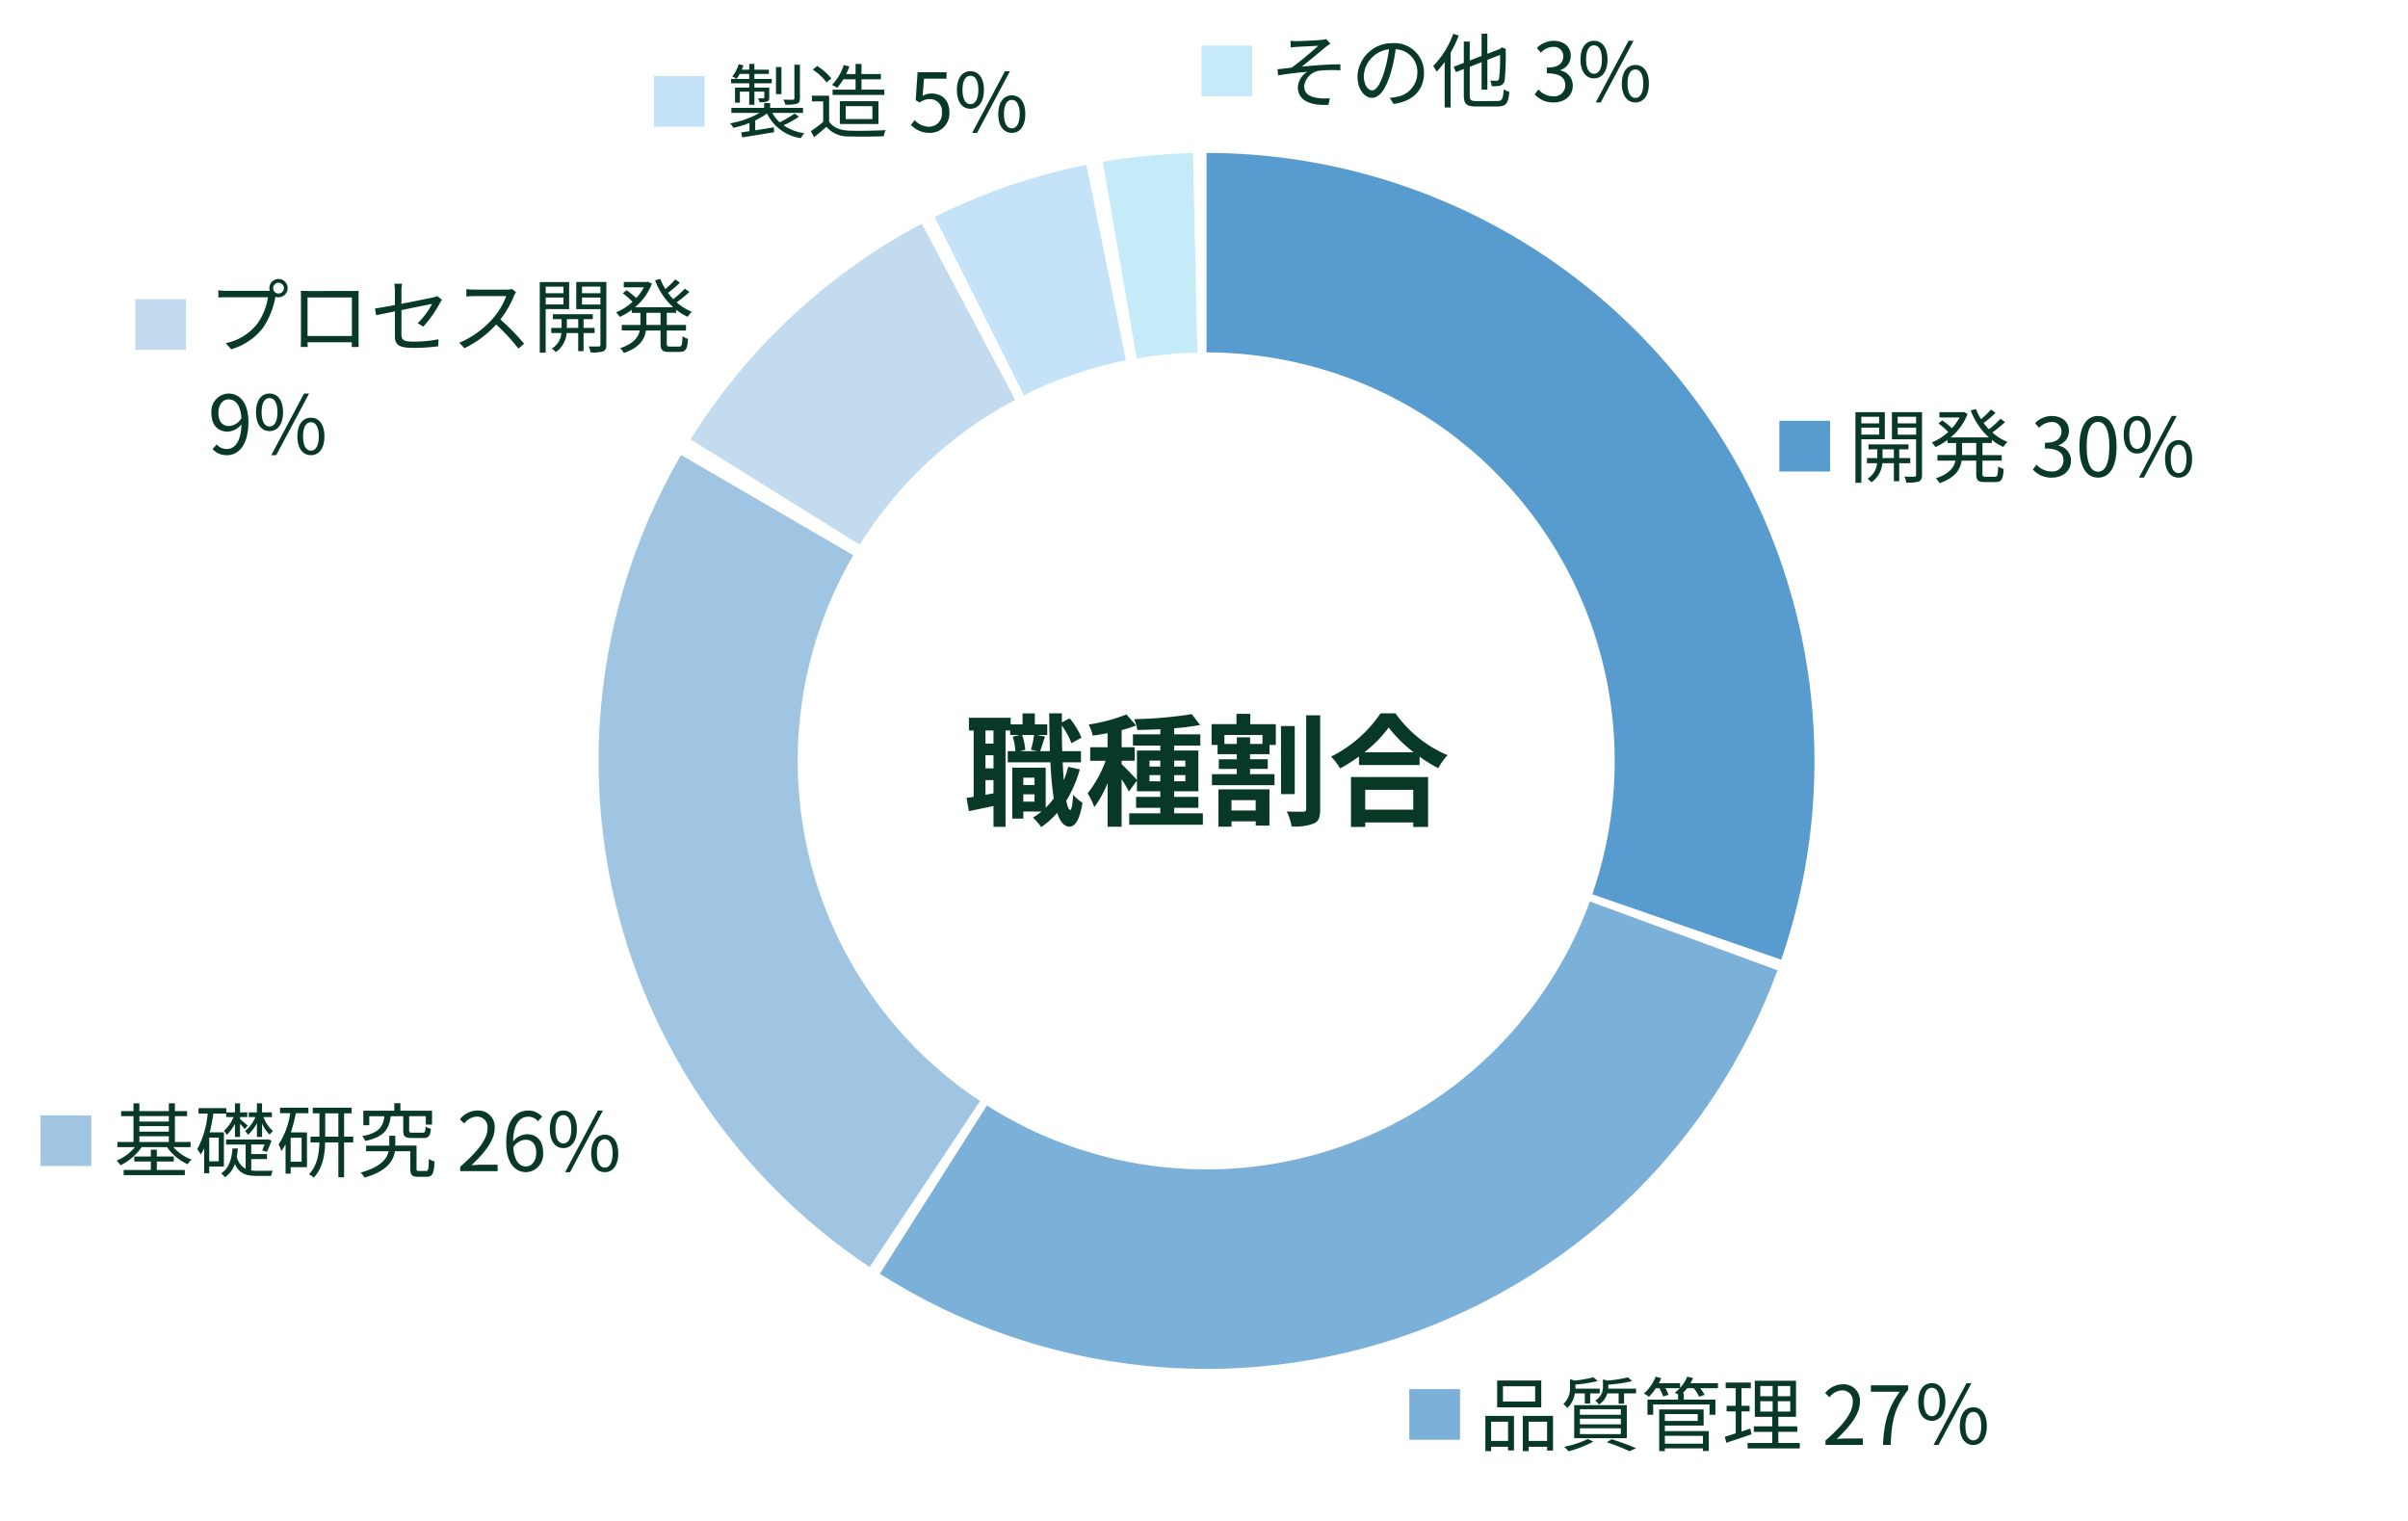 <svg xmlns="http://www.w3.org/2000/svg" xmlns:xlink="http://www.w3.org/1999/xlink" width="475" height="300" viewBox="0 0 475 300">
  <defs>
    <clipPath id="clip-path">
      <rect id="長方形_56997" data-name="長方形 56997" width="475" height="300" fill="none" stroke="#707070" stroke-width="1"/>
    </clipPath>
    <clipPath id="clip-path-2">
      <rect id="長方形_58641" data-name="長方形 58641" width="240.001" height="240.001" fill="none"/>
    </clipPath>
    <clipPath id="clip-path-3">
      <rect id="長方形_58654" data-name="長方形 58654" width="239.836" height="239.836" fill="none"/>
    </clipPath>
  </defs>
  <g id="placement_img_occupation-pc" clip-path="url(#clip-path)">
    <g id="グループ_204265" data-name="グループ 204265" transform="translate(73 30)">
      <g id="グループ_204263" data-name="グループ 204263" transform="translate(45)" clip-path="url(#clip-path-2)">
        <g id="グループ_204287" data-name="グループ 204287" transform="translate(0.083 0.167)">
          <g id="グループ_204286" data-name="グループ 204286" clip-path="url(#clip-path-3)">
            <path id="パス_34699" data-name="パス 34699" d="M200.428,119.918a80.414,80.414,0,0,1-4.416,26.305l37.262,12.9A119.987,119.987,0,0,0,119.918,0V39.344a80.575,80.575,0,0,1,80.51,80.574" fill="#589bcf"/>
            <path id="パス_34700" data-name="パス 34700" d="M232.536,161.21l-37.008-13.561A80.575,80.575,0,0,1,76.6,187.882l-21.12,33.182A119.976,119.976,0,0,0,232.536,161.21" fill="#7bb0d9"/>
            <path id="パス_34701" data-name="パス 34701" d="M16.267,59.586A119.961,119.961,0,0,0,53.461,219.745l21.781-32.73a80.551,80.551,0,0,1-25-107.664Z" fill="#9fc5e3"/>
            <path id="パス_34702" data-name="パス 34702" d="M18.138,56.491,51.5,77.268A80.93,80.93,0,0,1,82.172,48.7L63.748,13.951a120.474,120.474,0,0,0-45.61,42.54" fill="#c2dbee"/>
            <path id="パス_34703" data-name="パス 34703" d="M83.883,47.819A79.977,79.977,0,0,1,104,40.911L96.221,2.346a119.03,119.03,0,0,0-29.93,10.293Z" fill="#c5e3f8"/>
            <path id="パス_34704" data-name="パス 34704" d="M106.148,40.527a80.956,80.956,0,0,1,11.954-1.14L117.246.034A120.459,120.459,0,0,0,99.454,1.746Z" fill="#c5eaf8"/>
          </g>
        </g>
      </g>
      <path id="パス_35720" data-name="パス 35720" d="M128.856,25.12V23.68h2.208v1.44Zm2.208-4.728v1.44h-2.208v-1.44Zm-.072-8.424a24.438,24.438,0,0,1-.624,2.928l1.224.264H128.16l1.08-.264a10.7,10.7,0,0,0-.624-2.928Zm-8.016,1.7h-1.584V11.08h1.584Zm-1.584,10.1v-2.9h1.584v2.616Zm1.584-5.208h-1.584V15.976h1.584Zm14.736-.312a22.652,22.652,0,0,1-.864,2.64q-.144-1.62-.216-3.528h3.6V15.16h-3.7c-.048-1.608-.072-3.288-.072-5.064a16.461,16.461,0,0,1,1.9,3.5l1.968-1.1A15.1,15.1,0,0,0,138,8.68l-1.536.816V7.7h-2.5c.024,2.664.072,5.184.144,7.464h-1.92c.264-.768.6-1.848.96-2.88l-1.632-.312h2.064V9.88h-2.448V7.72h-2.424V9.88H126.36v-1.3h-8.232v2.5h.936V24.16c-.5.1-.984.168-1.416.216l.48,2.616c1.44-.288,3.144-.648,4.848-1.008v4.1h2.376V11.08h.912v.888h1.9l-1.392.336a12.89,12.89,0,0,1,.528,2.856h-1.512v2.208h8.424a63.532,63.532,0,0,0,.648,7.1,13.107,13.107,0,0,1-1.584,1.848v-7.9h-6.6V28.456h2.184V27.064h3.6a14.448,14.448,0,0,1-1.7,1.2,12.826,12.826,0,0,1,1.632,1.872,16.581,16.581,0,0,0,3.144-2.808c.576,1.752,1.368,2.712,2.448,2.736.816,0,1.944-.84,2.544-4.728a8.348,8.348,0,0,1-1.848-1.584c-.1,1.9-.288,3-.576,3-.288-.024-.552-.672-.768-1.824a23.592,23.592,0,0,0,2.664-6.168Zm16.032,2.856V19.888h2.136v1.224Zm0-4.08h2.136v1.176h-2.136Zm7.08,0v1.176h-2.208V17.032Zm0,4.08h-2.208V19.888h2.208Zm-2.208,6.312v-1.08h4.776v-2.16h-4.776v-1.1h4.776V15.04h-4.776v-.984h5.16V11.848h-5.16v-1.2A46.967,46.967,0,0,0,163.728,10L162.1,7.864a82.055,82.055,0,0,1-11.376.984,7.517,7.517,0,0,1,.624,2.136c1.44-.024,2.976-.072,4.536-.144v1.008h-5.4v2.208h5.4v.984h-4.608v5.808c-.528-.624-2.4-2.568-3.024-3.1v-.7h2.568V14.392h-2.568V11.008A25.025,25.025,0,0,0,151.1,10.1l-1.9-2.184a34.308,34.308,0,0,1-7.44,1.992,9.893,9.893,0,0,1,.792,2.184c.936-.12,1.92-.288,2.928-.48v2.784h-3.432v2.664H145.1a23.453,23.453,0,0,1-3.552,6.432,14.168,14.168,0,0,1,1.32,2.712,21.328,21.328,0,0,0,2.616-4.752v8.616h2.76V20.7a21.031,21.031,0,0,1,1.44,2.424l1.584-2.16V23.08h4.608v1.1H151.1v2.16h4.776v1.08h-6.12V29.68h14.52V27.424Zm16.08-2.592v2.04H169.92v-2.04Zm-7.344,5.232h2.568V29.008H174.7v.84h2.712V22.7H167.352Zm8.688-16.32h-2.448v-1.3h-2.616v1.3h-2.448V11.968h7.512Zm-2.4-5.928H170.9V9.832h-4.9v4.1h1.176V15.76h3.792v1.008h-3.552v1.9h3.552V19.7h-4.9V21.88h12.336V19.7h-4.824V18.664h3.5v-1.9h-3.5V15.76h3.84V13.936h1.248v-4.1h-5.04Zm8.76,2.4h-2.712V23.632H182.4ZM184.656,8.1v18.48c0,.384-.168.528-.576.528-.48,0-1.848.024-3.24-.048a11.691,11.691,0,0,1,.936,2.952,10.557,10.557,0,0,0,4.392-.576c.96-.432,1.248-1.248,1.248-2.832V8.1Zm21.12,14.688V26.7H196.3V22.792Zm-12.288,7.32H196.3v-.888h9.48v.888H208.7v-9.84H193.488Zm2.664-14.736a24.523,24.523,0,0,0,4.776-4.872,26.292,26.292,0,0,0,4.92,4.872ZM199.32,7.7a25.408,25.408,0,0,1-9.768,8.544,11.655,11.655,0,0,1,1.8,2.328,33.441,33.441,0,0,0,3.72-2.352V17.9h11.952V16.24a28.787,28.787,0,0,0,3.672,2.28,13.949,13.949,0,0,1,1.848-2.568A24.11,24.11,0,0,1,202.272,7.7Z" transform="translate(0 103)" fill="#083927"/>
    </g>
    <g id="グループ_204269" data-name="グループ 204269" transform="translate(8 2)">
      <g id="グループ_86699" data-name="グループ 86699" transform="translate(-233 74)">
        <path id="パス_35676" data-name="パス 35676" d="M4.224.208c2.08,0,3.76-1.248,3.76-3.344A3.017,3.017,0,0,0,5.5-6.112v-.064a2.929,2.929,0,0,0,2.08-2.832c0-1.856-1.44-2.944-3.408-2.944A4.7,4.7,0,0,0,.9-10.544l.784.928a3.424,3.424,0,0,1,2.432-1.136A1.8,1.8,0,0,1,6.1-8.9c0,1.264-.832,2.24-3.248,2.24v1.12c2.7,0,3.648.944,3.648,2.336A2.163,2.163,0,0,1,4.112-1.008,3.877,3.877,0,0,1,1.2-2.352l-.736.96A4.855,4.855,0,0,0,4.224.208Zm9.1,0c2.224,0,3.648-2.032,3.648-6.112,0-4.064-1.424-6.048-3.648-6.048-2.24,0-3.664,1.968-3.664,6.048S11.088.208,13.328.208Zm0-1.168c-1.344,0-2.24-1.488-2.24-4.944,0-3.424.9-4.88,2.24-4.88,1.328,0,2.224,1.456,2.224,4.88C15.552-2.448,14.656-.96,13.328-.96ZM21.04-4.544c1.616,0,2.672-1.36,2.672-3.728,0-2.352-1.056-3.68-2.672-3.68-1.6,0-2.656,1.328-2.656,3.68C18.384-5.9,19.44-4.544,21.04-4.544Zm0-.912c-.912,0-1.552-.944-1.552-2.816s.64-2.784,1.552-2.784c.928,0,1.568.912,1.568,2.784S21.968-5.456,21.04-5.456ZM21.392.208h.976l6.48-12.16h-.992Zm7.824,0c1.6,0,2.656-1.344,2.656-3.712,0-2.352-1.056-3.68-2.656-3.68S26.544-5.856,26.544-3.5C26.544-1.136,27.616.208,29.216.208Zm0-.9c-.928,0-1.552-.944-1.552-2.816s.624-2.784,1.552-2.784c.912,0,1.552.912,1.552,2.784S30.128-.688,29.216-.688Z" transform="translate(625.536 18)" fill="#083927"/>
        <path id="パス_35675" data-name="パス 35675" d="M6.144-11.792v1.3H2.64v-1.3Zm-3.5,3.52V-9.648h3.5v1.376Zm4.624.912V-12.7H1.472V1.232H2.64V-7.36ZM6.816-3.648V-5.376h2.24v1.728ZM12.288-2.64V-3.648H10.112V-5.376h1.824v-.976H4.048v.976H5.776v1.728H3.744V-2.64h2A4.027,4.027,0,0,1,3.856.432a4.166,4.166,0,0,1,.784.7A5.132,5.132,0,0,0,6.784-2.64H9.056V.928h1.056V-2.64ZM9.808-8.256V-9.648H13.44v1.392Zm3.632-3.536v1.3H9.808v-1.3Zm1.168-.912H8.672v5.36H13.44V-.336c0,.256-.08.352-.336.352C12.864.032,12,.032,11.12,0A3.931,3.931,0,0,1,11.5,1.184a7.431,7.431,0,0,0,2.48-.208c.464-.208.624-.592.624-1.3ZM25.3-4.24H22.512V-6.624H25.3Zm3.072-2.384v-.608A10.179,10.179,0,0,0,30.656-5.84a4.9,4.9,0,0,1,.816-.992A10.4,10.4,0,0,1,28.48-8.688a25.683,25.683,0,0,0,2.512-2.064l-.9-.64a19.681,19.681,0,0,1-2.288,2.064,12.822,12.822,0,0,1-1.04-1.232,21.212,21.212,0,0,0,2.352-2.016l-.9-.64a20.527,20.527,0,0,1-1.968,1.9,11.86,11.86,0,0,1-1.008-2.016l-1.024.3a13.788,13.788,0,0,0,3.568,5.3h-7.52a11.164,11.164,0,0,0,3.328-4.64l-.784-.384-.208.048h-4.56v1.056h3.968a11.208,11.208,0,0,1-1.488,2.112A22.249,22.249,0,0,0,18.592-11.1l-.736.624a16.961,16.961,0,0,1,1.92,1.68,11.066,11.066,0,0,1-3.248,2.08,6.436,6.436,0,0,1,.736.9,13.11,13.11,0,0,0,2.384-1.408v.608h1.68V-4.24h-3.68v1.1H21.2C20.912-1.808,20-.544,17.328.352a4.643,4.643,0,0,1,.752.944c3.136-1.088,4.08-2.72,4.336-4.432H25.3v2.56c0,1.312.352,1.664,1.7,1.664h2.1c1.168,0,1.5-.56,1.616-2.592A3.278,3.278,0,0,1,29.632-2c-.064,1.712-.144,2.032-.64,2.032H27.168c-.544,0-.64-.1-.64-.592V-3.136H30.32v-1.1H26.528V-6.624Z" transform="translate(589.528 18)" fill="#083927"/>
        <rect id="長方形_56815" data-name="長方形 56815" width="10" height="10" transform="translate(576 7)" fill="#589bcf"/>
      </g>
      <g id="グループ_86701" data-name="グループ 86701" transform="translate(-327 264.998)">
        <path id="パス_35678" data-name="パス 35678" d="M.7,0H8.08V-1.264H4.832c-.592,0-1.312.064-1.92.112C5.664-3.76,7.5-6.144,7.5-8.48A3.218,3.218,0,0,0,4.1-11.952,4.486,4.486,0,0,0,.64-10.224l.848.832a3.284,3.284,0,0,1,2.432-1.36,2.062,2.062,0,0,1,2.16,2.32C6.08-6.416,4.384-4.08.7-.864ZM12.048,0h1.52c.176-4.592.688-7.328,3.44-10.848v-.9H9.664v1.264h5.68C13.056-7.28,12.24-4.448,12.048,0ZM21.68-4.752c1.6,0,2.672-1.36,2.672-3.728,0-2.352-1.072-3.7-2.672-3.7-1.616,0-2.672,1.344-2.672,3.7C19.008-6.112,20.064-4.752,21.68-4.752Zm0-.912c-.928,0-1.568-.944-1.568-2.816,0-1.888.64-2.784,1.568-2.784s1.552.9,1.552,2.784C23.232-6.608,22.608-5.664,21.68-5.664ZM29.856.016c1.616,0,2.672-1.36,2.672-3.728,0-2.352-1.056-3.7-2.672-3.7-1.6,0-2.656,1.344-2.656,3.7C27.2-1.344,28.256.016,29.856.016Zm0-.912C28.928-.9,28.3-1.84,28.3-3.712S28.928-6.5,29.856-6.5c.944,0,1.568.912,1.568,2.784S30.8-.9,29.856-.9Zm-7.84.912h.976l6.5-12.192h-.976Z" transform="translate(678.392 18)" fill="#083927"/>
        <path id="パス_35677" data-name="パス 35677" d="M11.2-8.544H4.848v-3.024H11.2Zm1.2-4.16H3.7v5.3h8.7ZM5.856-4.576V-.784H2.512V-4.576ZM1.376,1.232H2.512V.368H5.856v.72H7.024V-5.728H1.376ZM9.92-.784V-4.576h3.632V-.784ZM8.768-5.728v6.96H9.92V.368h3.632V1.12H14.72V-5.728ZM20.992-10.16v2h1.056v-2h1.888v-.928h-4.8V-11.9a25.65,25.65,0,0,0,4.384-.7l-.8-.736a27.681,27.681,0,0,1-3.7.656l-.944-.272v1.584a4.245,4.245,0,0,1-1.328,3.328,3.312,3.312,0,0,1,.8.768,4.988,4.988,0,0,0,1.488-2.88Zm-.96,6.88H28.1v1.152H20.032Zm0-1.888H28.1v1.12H20.032Zm0-1.872H28.1v1.1H20.032ZM18.9-1.328H29.28V-7.84H18.9Zm2.7.16A18.322,18.322,0,0,1,16.912.368a9.251,9.251,0,0,1,.88.9,22.8,22.8,0,0,0,4.88-1.92Zm3.728.656a35.074,35.074,0,0,1,4.464,1.76L31.1.656C29.936.128,28.032-.56,26.3-1.12Zm.288-10.576a2.958,2.958,0,0,0,.016-.368v-.432a28.837,28.837,0,0,0,4.688-.688l-.8-.752a26.372,26.372,0,0,1-4.032.64l-.912-.224v1.424A3.05,3.05,0,0,1,23.04-8.736a2.643,2.643,0,0,1,.736.784A3.927,3.927,0,0,0,25.44-10.16h2.224v2.032h1.072V-10.16H31.1v-.928Zm18.672,9.3V-.24h-7.5V-1.792ZM43.264-6.08v1.36h-6.48V-6.08Zm-6.48,2.272h7.648V-6.992H35.664V1.232h1.12V.688h7.5V1.2h1.168V-2.72H36.784Zm10.48-8.368H41.84a8.4,8.4,0,0,0,.5-1.008L41.2-13.456a7.509,7.509,0,0,1-1.408,2.208v-.928H35.6a7.963,7.963,0,0,0,.464-.992l-1.1-.288a8.766,8.766,0,0,1-2.3,3.328,7.348,7.348,0,0,1,.976.64,10.91,10.91,0,0,0,1.376-1.7H35.7a10.084,10.084,0,0,1,.752,1.632l1.056-.32a7.262,7.262,0,0,0-.624-1.312h2.848a6.409,6.409,0,0,1-.992.88,5.808,5.808,0,0,1,.656.368v1.008H33.36v2.992h1.12V-7.984H45.6v2.048h1.152V-8.928H40.528v-1.248h-.24a11.135,11.135,0,0,0,.9-1.008h1.28A7.431,7.431,0,0,1,43.536-9.5l1.088-.368a7.958,7.958,0,0,0-.864-1.312h3.5Zm6.384,8.96L51.9-2.64V-6.608h1.6v-1.1H51.9v-3.472h1.84V-12.3h-4.96v1.12h1.984v3.472H48.96v1.1h1.808v4.32c-.816.272-1.552.5-2.144.672l.272,1.2C50.32-.88,52.144-1.5,53.856-2.08Zm1.968-5.392h2.432v2.032H55.616Zm0-3.008h2.432V-9.6H55.616ZM61.52-9.6H59.072v-2.016H61.52Zm0,3.024H59.072V-8.608H61.52ZM59.168-.384V-2.576H62.9V-3.664H59.168V-5.536h3.488v-7.12H54.528v7.12h3.44v1.872H54.336v1.088h3.632V-.384H53.1V.7h10.3V-.384Z" transform="translate(610.624 18)" fill="#083927"/>
        <rect id="長方形_56820" data-name="長方形 56820" width="10" height="10" transform="translate(597 7)" fill="#7bb0d9"/>
      </g>
      <g id="グループ_86697" data-name="グループ 86697" transform="translate(-213)">
        <path id="パス_35674" data-name="パス 35674" d="M4.224.208c2.08,0,3.76-1.248,3.76-3.344A3.017,3.017,0,0,0,5.5-6.112v-.064a2.929,2.929,0,0,0,2.08-2.832c0-1.856-1.44-2.944-3.408-2.944A4.7,4.7,0,0,0,.9-10.544l.784.928a3.424,3.424,0,0,1,2.432-1.136A1.8,1.8,0,0,1,6.1-8.9c0,1.264-.832,2.24-3.248,2.24v1.12c2.7,0,3.648.944,3.648,2.336A2.163,2.163,0,0,1,4.112-1.008,3.877,3.877,0,0,1,1.2-2.352l-.736.96A4.855,4.855,0,0,0,4.224.208ZM12.16-4.544c1.616,0,2.672-1.36,2.672-3.728,0-2.352-1.056-3.68-2.672-3.68-1.6,0-2.656,1.328-2.656,3.68C9.5-5.9,10.56-4.544,12.16-4.544Zm0-.912c-.912,0-1.552-.944-1.552-2.816s.64-2.784,1.552-2.784c.928,0,1.568.912,1.568,2.784S13.088-5.456,12.16-5.456ZM12.512.208h.976l6.48-12.16h-.992Zm7.824,0c1.6,0,2.656-1.344,2.656-3.712,0-2.352-1.056-3.68-2.656-3.68S17.664-5.856,17.664-3.5C17.664-1.136,18.736.208,20.336.208Zm0-.9c-.928,0-1.552-.944-1.552-2.816s.624-2.784,1.552-2.784c.912,0,1.552.912,1.552,2.784S21.248-.688,20.336-.688Z" transform="translate(507.264 18)" fill="#083927"/>
        <path id="パス_35673" data-name="パス 35673" d="M4.192-11.952l.064,1.312c.336-.032.816-.08,1.216-.112.688-.048,3.5-.176,4.208-.224-1.008.9-3.552,3.12-5.28,4.32-.816.1-1.9.224-2.768.32l.112,1.2c1.92-.32,4.048-.56,5.76-.7A3.833,3.833,0,0,0,5.648-2.816c0,2.448,2.128,3.68,6.032,3.5l.272-1.3a10.4,10.4,0,0,1-2.3-.048C8.192-.848,6.9-1.392,6.9-3.008A3.5,3.5,0,0,1,9.968-6.064a25.039,25.039,0,0,1,4.064-.064V-7.312c-2.3,0-5.184.208-7.616.464,1.28-1.008,3.6-2.944,4.784-3.936a9.238,9.238,0,0,1,.864-.592l-.816-.912a5.605,5.605,0,0,1-.864.144c-.928.112-4.224.256-4.928.256A10.093,10.093,0,0,1,4.192-11.952ZM30.528-5.6A5.8,5.8,0,0,0,24.4-11.488a6.82,6.82,0,0,0-6.992,6.512c0,2.64,1.424,4.272,2.848,4.272,1.488,0,2.752-1.68,3.728-4.976a31.474,31.474,0,0,0,.96-4.608,4.456,4.456,0,0,1,4.272,4.64A4.832,4.832,0,0,1,25.152-.9a12.086,12.086,0,0,1-1.376.208L24.528.5C28.32,0,30.528-2.24,30.528-5.6Zm-11.872.512a5.581,5.581,0,0,1,4.96-5.184,26.142,26.142,0,0,1-.9,4.32c-.816,2.7-1.664,3.776-2.416,3.776C19.584-2.176,18.656-3.072,18.656-5.088ZM36.3-13.328a18.038,18.038,0,0,1-3.952,6.352,8.3,8.3,0,0,1,.672,1.12,16.065,16.065,0,0,0,1.584-1.92V1.2h1.168V-9.6a25.277,25.277,0,0,0,1.616-3.392ZM40.9-.064c-1.136,0-1.344-.208-1.344-1.12V-6.816l2.336-.928V-2.32h1.136V-8.192l2.5-.976a33.05,33.05,0,0,1-.176,4.608c-.1.416-.256.48-.544.48-.208,0-.784,0-1.216-.032a3.6,3.6,0,0,1,.288,1.12A6.7,6.7,0,0,0,45.488-3.1a1.25,1.25,0,0,0,.96-1.168,48.753,48.753,0,0,0,.192-5.856l.048-.208-.816-.336-.208.176-.16.144-2.48.96V-13.36H41.888v4.384l-2.336.912v-3.744H38.384V-7.6l-2.016.784.464,1.04,1.552-.608v5.2c0,1.744.56,2.192,2.464,2.192h4.176c1.76,0,2.128-.7,2.336-2.9a3.442,3.442,0,0,1-1.1-.5c-.144,1.888-.3,2.32-1.28,2.32Z" transform="translate(455.368 18)" fill="#083927"/>
        <rect id="長方形_56821" data-name="長方形 56821" width="10" height="10" transform="translate(442 7)" fill="#c5eaf8"/>
      </g>
      <g id="グループ_204246" data-name="グループ 204246" transform="translate(-442 210.998)">
        <path id="パス_35680" data-name="パス 35680" d="M.7,0H8.08V-1.264H4.832c-.592,0-1.312.064-1.92.112C5.664-3.76,7.5-6.144,7.5-8.48A3.218,3.218,0,0,0,4.1-11.952,4.486,4.486,0,0,0,.64-10.224l.848.832a3.284,3.284,0,0,1,2.432-1.36,2.062,2.062,0,0,1,2.16,2.32C6.08-6.416,4.384-4.08.7-.864ZM13.568-6.192c1.424,0,2.128,1.008,2.128,2.592,0,1.6-.88,2.672-2,2.672-1.472,0-2.352-1.328-2.528-3.76A3.032,3.032,0,0,1,13.568-6.192ZM13.7.208A3.522,3.522,0,0,0,17.056-3.6c0-2.448-1.264-3.68-3.248-3.68a3.648,3.648,0,0,0-2.672,1.424c.064-3.648,1.424-4.88,3.024-4.88a2.48,2.48,0,0,1,1.888.9l.8-.912a3.6,3.6,0,0,0-2.736-1.2c-2.272,0-4.336,1.76-4.336,6.352C9.776-1.728,11.44.208,13.7.208ZM21.04-4.544c1.616,0,2.672-1.36,2.672-3.728,0-2.352-1.056-3.68-2.672-3.68-1.6,0-2.656,1.328-2.656,3.68C18.384-5.9,19.44-4.544,21.04-4.544Zm0-.912c-.912,0-1.552-.944-1.552-2.816s.64-2.784,1.552-2.784c.928,0,1.568.912,1.568,2.784S21.968-5.456,21.04-5.456ZM21.392.208h.976l6.48-12.16h-.992Zm7.824,0c1.6,0,2.656-1.344,2.656-3.712,0-2.352-1.056-3.68-2.656-3.68S26.544-5.856,26.544-3.5C26.544-1.136,27.616.208,29.216.208Zm0-.9c-.928,0-1.552-.944-1.552-2.816s.624-2.784,1.552-2.784c.912,0,1.552.912,1.552,2.784S30.128-.688,29.216-.688Z" transform="translate(524.08 18)" fill="#083927"/>
        <path id="パス_35679" data-name="パス 35679" d="M8.56-1.9H11.9V-2.88H8.56V-4.224H7.376V-2.88H4.112V-1.9H7.376v1.68H2.016V.784H14.08V-.224H8.56ZM5.12-6.88h5.808v1.136H5.12Zm5.808-3.968v1.072H5.12v-1.072ZM5.12-8.88h5.808v1.1H5.12Zm10.1,4.144V-5.744H12.128v-5.1h2.4v-.992h-2.4v-1.536h-1.2v1.536H5.12v-1.536H3.952v1.536H1.52v.992H3.952v5.1H.784v1.008H4.24A9.291,9.291,0,0,1,.624-2.064a4.154,4.154,0,0,1,.768.912A10.947,10.947,0,0,0,5.568-4.736h5.008A9.783,9.783,0,0,0,14.64-1.36a4.65,4.65,0,0,1,.784-.912,8.846,8.846,0,0,1-3.6-2.464Zm13.088-2h1.008V-9.424a6.539,6.539,0,0,0,1.5,2.224,3.458,3.458,0,0,1,.656-.7A6.926,6.926,0,0,1,29.6-10.656h1.648v-.928H29.312v-1.792H28.3v1.792H26.7v.928H28a6.8,6.8,0,0,1-2.032,2.72,3.344,3.344,0,0,1,.56.784A7.676,7.676,0,0,0,28.3-9.472Zm-7.536,4.8H18.9V-6.608h1.872ZM21.792-.9V-7.648h-2.8a36,36,0,0,0,.72-3.7H22.24v.688h1.472a8.2,8.2,0,0,1-1.92,2.72,3.5,3.5,0,0,1,.576.8,9.831,9.831,0,0,0,1.6-2.176v2.576h1.008V-9.328A13.2,13.2,0,0,1,25.9-8.272l.592-.7c-.224-.224-1.2-1.04-1.52-1.3v-.384H26.4v-.928H24.976v-1.792H23.968v1.792h-1.7v-.832H16.784v1.072h1.808A18.223,18.223,0,0,1,16.528-4.32a8.339,8.339,0,0,1,.7,1.024A10.918,10.918,0,0,0,17.9-4.512V.432H18.9V-.9Zm5.392-1.472h3.1V-3.36h-3.1V-5.248h2.608a9.9,9.9,0,0,1-.448,1.136l.912.336a16.873,16.873,0,0,0,.928-2.256L30.432-6.3l-.192.064H22.224v.992H26.08V-.464a3.526,3.526,0,0,1-1.744-2.384c.1-.528.16-1.072.208-1.616H23.488c-.16,1.936-.608,3.872-2.24,4.9a4.244,4.244,0,0,1,.736.784,5.159,5.159,0,0,0,1.968-2.624C24.832.5,26.208.944,28.288.944H31.1A3.845,3.845,0,0,1,31.44-.08c-.512.016-2.736.016-3.088.016a6.813,6.813,0,0,1-1.168-.08Zm9.936.512H34.96v-4.72h2.16Zm-4.256-9.568h2a15.051,15.051,0,0,1-2.288,6.176,7.521,7.521,0,0,1,.544,1.264,9.278,9.278,0,0,0,.832-1.28V.5H34.96V-.784h3.216V-7.632H34.992a29.849,29.849,0,0,0,.992-3.792h2.48v-1.088h-5.6ZM41.776-6.8v-4.592h2.592V-6.8Zm5.52,0H45.5v-4.592h1.488v-1.12H39.328v1.12H40.64V-6.8H38.88v1.136h1.744c-.048,2.144-.4,4.56-2.032,6.272a4.293,4.293,0,0,1,.9.688C41.3-.576,41.712-3.232,41.76-5.664h2.608v6.88H45.5v-6.88H47.3Zm9.872-4.032v2.816c0,1.168.32,1.488,1.712,1.488h2.24c1.04,0,1.376-.368,1.5-1.824A3.289,3.289,0,0,1,61.568-8.8c-.032,1.056-.128,1.216-.56,1.216h-2c-.576,0-.672-.064-.672-.448v-2.8h3.28v1.648h1.232V-11.92h-6.24v-1.472h-1.2v1.472H49.3v2.864h1.168v-1.776h2.992c-.288,2.128-1.12,3.312-4.4,3.936a2.98,2.98,0,0,1,.608.944c3.664-.768,4.672-2.256,5.04-4.88ZM60.3-.032c-.448,0-.512-.064-.512-.5v-4.5H55.6V-6.976H54.416v1.952H49.84v1.1h4.448C53.952-2.432,52.72-.8,48.752.288a5.5,5.5,0,0,1,.8.976C53.984,0,55.232-2.016,55.52-3.92h3.04V-.528c0,1.312.352,1.648,1.568,1.648h1.664c1.1,0,1.44-.608,1.552-3.024a3.405,3.405,0,0,1-1.12-.512c-.048,2.08-.128,2.384-.56,2.384Z" transform="translate(456.376 18)" fill="#083927"/>
        <rect id="長方形_56821-2" data-name="長方形 56821" width="10" height="10" transform="translate(442 7)" fill="#9fc5e3"/>
      </g>
      <g id="グループ_204267" data-name="グループ 204267" transform="translate(-424 49.999)">
        <g id="グループ_204281" data-name="グループ 204281" transform="translate(0 -1001)">
          <path id="パス_35682" data-name="パス 35682" d="M2.08-8.144c0-1.6.864-2.656,1.984-2.656,1.5,0,2.4,1.28,2.56,3.7A3.074,3.074,0,0,1,4.176-5.536C2.784-5.536,2.08-6.56,2.08-8.144ZM3.744.208C5.952.208,8-1.616,8-6.368c0-3.728-1.68-5.584-3.936-5.584A3.522,3.522,0,0,0,.7-8.144c0,2.432,1.28,3.7,3.232,3.7a3.649,3.649,0,0,0,2.7-1.44C6.528-2.256,5.216-1.008,3.7-1.008a2.587,2.587,0,0,1-1.952-.9L.928-.992A3.732,3.732,0,0,0,3.744.208ZM12.16-4.544c1.616,0,2.672-1.36,2.672-3.728,0-2.352-1.056-3.68-2.672-3.68-1.6,0-2.656,1.328-2.656,3.68C9.5-5.9,10.56-4.544,12.16-4.544Zm0-.912c-.912,0-1.552-.944-1.552-2.816s.64-2.784,1.552-2.784c.928,0,1.568.912,1.568,2.784S13.088-5.456,12.16-5.456ZM12.512.208h.976l6.48-12.16h-.992Zm7.824,0c1.6,0,2.656-1.344,2.656-3.712,0-2.352-1.056-3.68-2.656-3.68S17.664-5.856,17.664-3.5C17.664-1.136,18.736.208,20.336.208Zm0-.9c-.928,0-1.552-.944-1.552-2.816s.624-2.784,1.552-2.784c.912,0,1.552.912,1.552,2.784S21.248-.688,20.336-.688Z" transform="translate(457 1038.576)" fill="#083927"/>
          <path id="パス_35681" data-name="パス 35681" d="M12.88-11.488a1.069,1.069,0,0,1,1.056-1.072,1.072,1.072,0,0,1,1.072,1.072,1.069,1.069,0,0,1-1.072,1.056A1.065,1.065,0,0,1,12.88-11.488Zm-.736,0a1.8,1.8,0,0,0,.08.512c-.192.016-.368.016-.512.016H3.68a12.348,12.348,0,0,1-1.6-.112v1.424c.416-.016.96-.048,1.6-.048h8.176A11.975,11.975,0,0,1,9.76-4.48,10.535,10.535,0,0,1,3.52-.64L4.608.56a12.116,12.116,0,0,0,6.3-4.272,15.631,15.631,0,0,0,2.384-5.9.826.826,0,0,0,.032-.176,1.934,1.934,0,0,0,.608.1,1.8,1.8,0,0,0,1.808-1.792A1.816,1.816,0,0,0,13.936-13.3,1.8,1.8,0,0,0,12.144-11.488Zm6.192.528c.032.384.032.88.032,1.248V-1.84c0,.56-.032,1.744-.048,1.952H19.7c-.016-.128-.016-.512-.032-.928H28.4c0,.432-.016.816-.016.928H29.76c-.016-.176-.032-1.424-.032-1.936V-9.712c0-.4,0-.848.032-1.248-.48.032-1.056.032-1.408.032H19.76C19.392-10.928,18.96-10.944,18.336-10.96Zm1.328,1.3h8.752v7.6H19.664ZM36.9-2.064c0,1.584.544,2.352,3.52,2.352a34.4,34.4,0,0,0,5.024-.32L45.5-1.408a25.7,25.7,0,0,1-4.992.464c-1.9,0-2.32-.352-2.32-1.456V-7.168c2.832-.576,5.776-1.168,6.048-1.216a15.065,15.065,0,0,1-2.848,3.808l1.12.672a24.354,24.354,0,0,0,3.28-4.656c.112-.208.272-.48.384-.64l-.944-.736a3.24,3.24,0,0,1-.848.288c-.672.144-3.472.72-6.192,1.248v-2.5a9.121,9.121,0,0,1,.112-1.472h-1.52A8.985,8.985,0,0,1,36.9-10.9V-8.16c-1.7.32-3.216.592-3.936.688l.24,1.328c.656-.144,2.08-.432,3.7-.768ZM60.8-10.7l-.816-.624a4.381,4.381,0,0,1-1.2.128H52.608c-.48,0-1.392-.064-1.616-.1V-9.84c.176-.016,1.056-.08,1.616-.08h6.24a14.079,14.079,0,0,1-2.656,4.448A18.3,18.3,0,0,1,49.6-.72L50.624.352a20.284,20.284,0,0,0,6.24-4.672,36.942,36.942,0,0,1,4.4,4.752l1.12-.96a44.384,44.384,0,0,0-4.672-4.784A20.25,20.25,0,0,0,60.4-10,4.59,4.59,0,0,1,60.8-10.7Zm9.344-1.088v1.3h-3.5v-1.3Zm-3.5,3.52V-9.648h3.5v1.376Zm4.624.912V-12.7H65.472V1.232H66.64V-7.36Zm-.448,3.712V-5.376h2.24v1.728ZM76.288-2.64V-3.648H74.112V-5.376h1.824v-.976H68.048v.976h1.728v1.728H67.744V-2.64h2A4.027,4.027,0,0,1,67.856.432a4.166,4.166,0,0,1,.784.7A5.132,5.132,0,0,0,70.784-2.64h2.272V.928h1.056V-2.64Zm-2.48-5.616V-9.648H77.44v1.392Zm3.632-3.536v1.3H73.808v-1.3Zm1.168-.912H72.672v5.36H77.44V-.336c0,.256-.08.352-.336.352C76.864.032,76,.032,75.12,0A3.931,3.931,0,0,1,75.5,1.184a7.431,7.431,0,0,0,2.48-.208c.464-.208.624-.592.624-1.3ZM89.3-4.24H86.512V-6.624H89.3Zm3.072-2.384v-.608A10.179,10.179,0,0,0,94.656-5.84a4.905,4.905,0,0,1,.816-.992A10.4,10.4,0,0,1,92.48-8.688a25.685,25.685,0,0,0,2.512-2.064l-.9-.64a19.681,19.681,0,0,1-2.288,2.064,12.823,12.823,0,0,1-1.04-1.232,21.212,21.212,0,0,0,2.352-2.016l-.9-.64a20.527,20.527,0,0,1-1.968,1.9,11.86,11.86,0,0,1-1.008-2.016l-1.024.3a13.788,13.788,0,0,0,3.568,5.3h-7.52a11.164,11.164,0,0,0,3.328-4.64l-.784-.384-.208.048h-4.56v1.056h3.968a11.208,11.208,0,0,1-1.488,2.112A22.249,22.249,0,0,0,82.592-11.1l-.736.624a16.961,16.961,0,0,1,1.92,1.68,11.066,11.066,0,0,1-3.248,2.08,6.436,6.436,0,0,1,.736.9,13.11,13.11,0,0,0,2.384-1.408v.608h1.68V-4.24h-3.68v1.1H85.2C84.912-1.808,84-.544,81.328.352a4.644,4.644,0,0,1,.752.944c3.136-1.088,4.08-2.72,4.336-4.432H89.3v2.56c0,1.312.352,1.664,1.7,1.664h2.1c1.168,0,1.5-.56,1.616-2.592A3.278,3.278,0,0,1,93.632-2c-.064,1.712-.144,2.032-.64,2.032H91.168c-.544,0-.64-.1-.64-.592V-3.136H94.32v-1.1H90.528V-6.624Z" transform="translate(457 1017.328)" fill="#083927"/>
        </g>
        <rect id="長方形_56821-3" data-name="長方形 56821" width="10" height="10" transform="translate(442.704 7)" fill="#c2dbee"/>
      </g>
      <g id="グループ_204268" data-name="グループ 204268" transform="translate(-321 5.998)">
        <path id="パス_35684" data-name="パス 35684" d="M4.176.208a3.809,3.809,0,0,0,3.84-4.032c0-2.576-1.584-3.728-3.536-3.728a3.411,3.411,0,0,0-1.744.464l.288-3.392H7.456v-1.264H1.744l-.368,5.5.784.48a3.191,3.191,0,0,1,1.952-.688A2.373,2.373,0,0,1,6.544-3.776a2.535,2.535,0,0,1-2.5,2.768,3.858,3.858,0,0,1-2.88-1.3l-.72.96A4.982,4.982,0,0,0,4.176.208ZM12.16-4.544c1.616,0,2.672-1.36,2.672-3.728,0-2.352-1.056-3.68-2.672-3.68-1.6,0-2.656,1.328-2.656,3.68C9.5-5.9,10.56-4.544,12.16-4.544Zm0-.912c-.912,0-1.552-.944-1.552-2.816s.64-2.784,1.552-2.784c.928,0,1.568.912,1.568,2.784S13.088-5.456,12.16-5.456ZM12.512.208h.976l6.48-12.16h-.992Zm7.824,0c1.6,0,2.656-1.344,2.656-3.712,0-2.352-1.056-3.68-2.656-3.68S17.664-5.856,17.664-3.5C17.664-1.136,18.736.208,20.336.208Zm0-.9c-.928,0-1.552-.944-1.552-2.816s.624-2.784,1.552-2.784c.912,0,1.552.912,1.552,2.784S21.248-.688,20.336-.688Z" transform="translate(492.256 18)" fill="#083927"/>
        <path id="パス_35683" data-name="パス 35683" d="M14.464-13.232H13.376v6.624c0,.192-.08.256-.288.272-.256.016-1.024.016-1.888-.016a3.4,3.4,0,0,1,.368.992,7.542,7.542,0,0,0,2.3-.176c.464-.176.592-.464.592-1.072Zm-3.648.464H9.744v5.344h1.072ZM4.464-8.72h-2.8v2.976h.96V-7.92h1.84v2.592H5.488V-7.92H7.44v1.136c0,.128-.032.176-.176.176-.144.016-.544.016-1.072,0a3.549,3.549,0,0,1,.32.768,4.123,4.123,0,0,0,1.5-.144c.352-.128.4-.352.4-.8V-8.72H5.488v-.848H8.9v-.864H5.488v-.992H8.336v-.832H5.488v-1.136H4.464v1.136H2.992c.112-.288.24-.56.336-.848l-.944-.224A7.1,7.1,0,0,1,1.12-10.912a7.179,7.179,0,0,1,.848.464,6.847,6.847,0,0,0,.608-.976H4.464v.992H.88v.864H4.464Zm8.96,5.12a21.241,21.241,0,0,1-2.96,1.728,7.411,7.411,0,0,1-1.44-1.856h6.048V-4.72H8.592v-.944H7.408v.944H.944v.992H6.5A18.491,18.491,0,0,1,.672-1.664a3.82,3.82,0,0,1,.656.88,21.14,21.14,0,0,0,3.184-.96V-.128Q3.6.016,2.88.112l.192.992L9.376.08,9.312-.88C8.064-.688,6.8-.48,5.648-.3V-2.24a13.878,13.878,0,0,0,2.32-1.376,8.8,8.8,0,0,0,6.688,4.864,3.99,3.99,0,0,1,.672-.96,9.842,9.842,0,0,1-4.1-1.568,21.165,21.165,0,0,0,3.056-1.7ZM25.44-10.352V-8.32H20.912v1.04H31.12V-8.32H26.608v-2.032h3.824v-1.04H26.608v-1.984H25.44v1.984H23.584a13.919,13.919,0,0,0,.64-1.52l-1.12-.256a9.8,9.8,0,0,1-2.32,3.92,5.816,5.816,0,0,1,1.024.576,11.106,11.106,0,0,0,1.216-1.68ZM23.5-5.056h5.264v2.544H23.5Zm6.464,3.52v-4.5H22.336v4.5Zm-9.3-8.992a12.175,12.175,0,0,0-2.784-2.464l-.88.72a11.039,11.039,0,0,1,2.72,2.528ZM20.224-7.12H16.832V-6h2.224v4.048A26.717,26.717,0,0,1,16.624-.128l.64,1.2C18.112.384,18.912-.3,19.68-.976A5.7,5.7,0,0,0,24.208.912c1.76.064,5.04.032,6.784-.032a5.414,5.414,0,0,1,.384-1.216c-1.872.128-5.424.176-7.168.112-1.84-.08-3.232-.624-3.984-1.792Z" transform="translate(456.328 18)" fill="#083927"/>
        <rect id="長方形_56821-4" data-name="長方形 56821" width="10" height="10" transform="translate(442 7)" fill="#c5e3f8"/>
      </g>
    </g>
  </g>
</svg>
